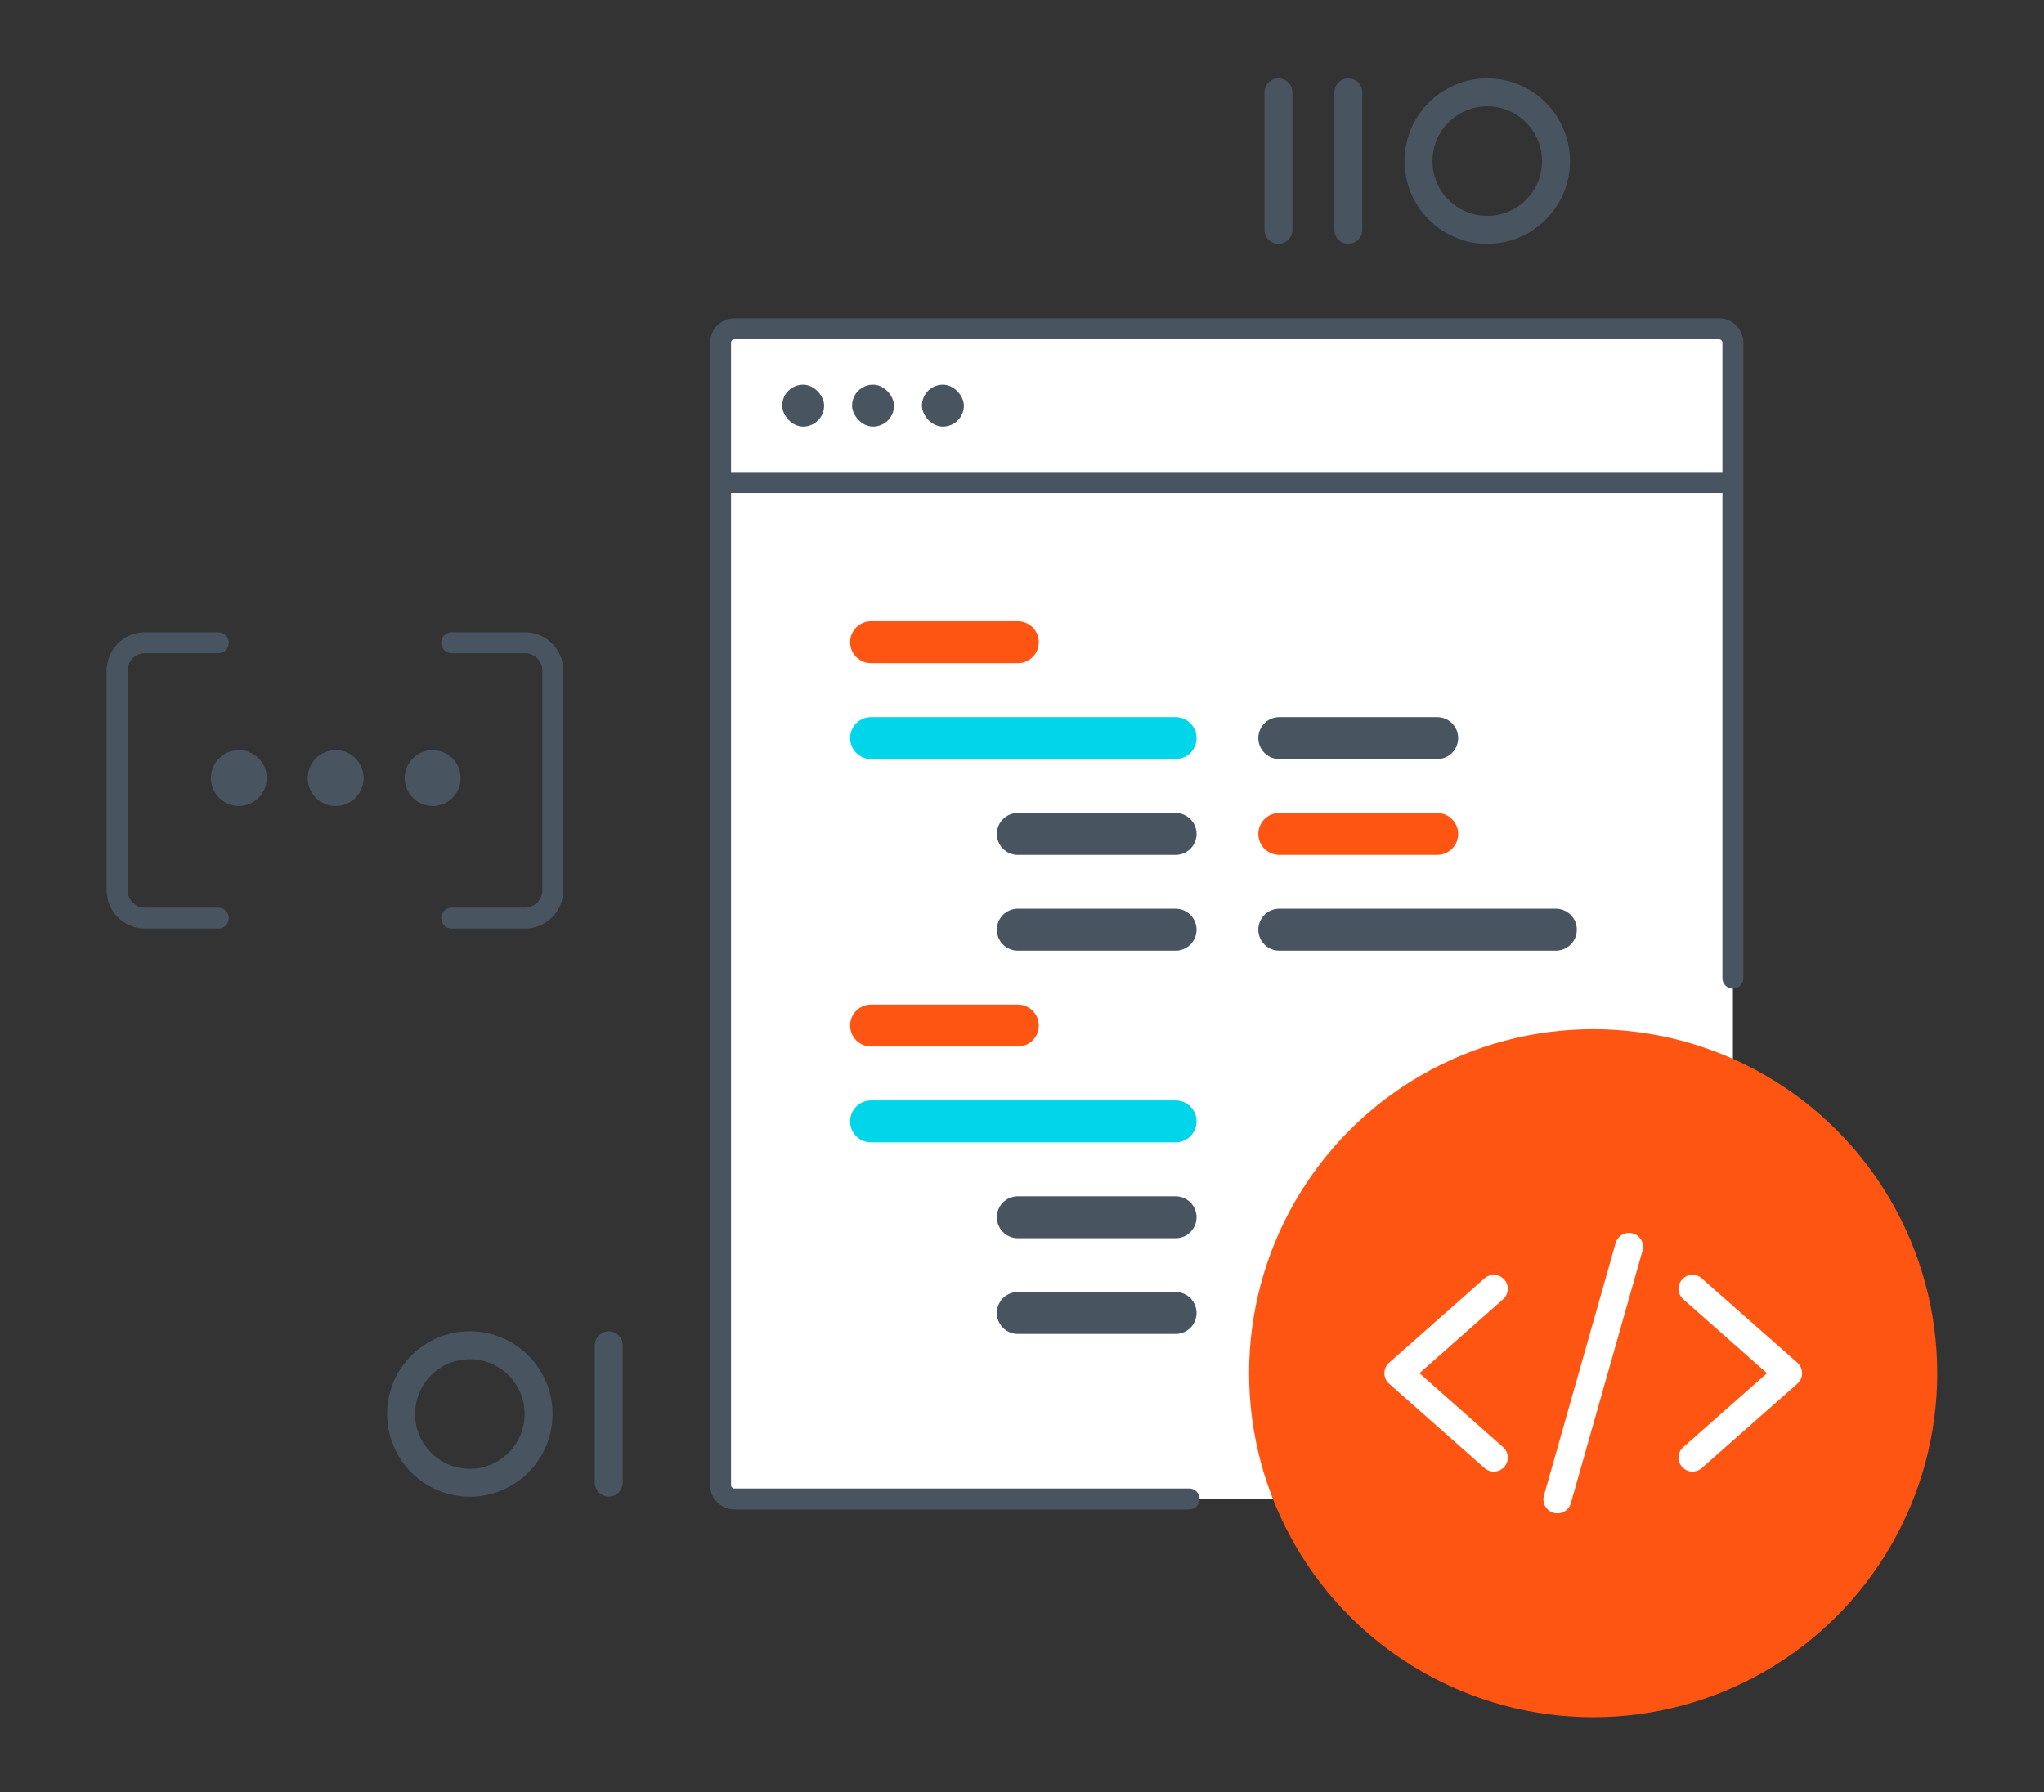 <svg id="Layer_1" data-name="Layer 1" xmlns="http://www.w3.org/2000/svg" viewBox="0 0 146.26 128.26"><rect x="0" y="0" width="146.26" height="128.26" fill="#333333" stroke="none"/><defs><style>.cls-1{fill:#fff;}.cls-10,.cls-11,.cls-2,.cls-3,.cls-5,.cls-6,.cls-7,.cls-9{fill:none;}.cls-10,.cls-11,.cls-2,.cls-3,.cls-6{stroke:#48545f;}.cls-10,.cls-11,.cls-2,.cls-5,.cls-6,.cls-7,.cls-9{stroke-linecap:round;}.cls-10,.cls-2,.cls-3,.cls-5,.cls-6,.cls-7{stroke-miterlimit:10;}.cls-11,.cls-2,.cls-3{stroke-width:1.5px;}.cls-4{fill:#48545f;}.cls-5{stroke:#ff5513;}.cls-5,.cls-6,.cls-7{stroke-width:3px;}.cls-7{stroke:#00d5ea;}.cls-8{fill:#ff5513;}.cls-9{stroke:#fff;}.cls-11,.cls-9{stroke-linejoin:round;}.cls-10,.cls-9{stroke-width:2px;}</style></defs><rect class="cls-1" x="51.56" y="23.53" width="72.44" height="83.73"/><path class="cls-2" d="M85.09,107.27H52.56a1,1,0,0,1-1-1V24.53a1,1,0,0,1,1-1H123a1,1,0,0,1,1,1V70"/><line class="cls-3" x1="51.56" y1="34.53" x2="124" y2="34.53"/><rect class="cls-4" x="55.97" y="27.53" width="3" height="3" rx="1.5"/><rect class="cls-4" x="60.97" y="27.53" width="3" height="3" rx="1.5"/><rect class="cls-4" x="65.97" y="27.53" width="3" height="3" rx="1.5"/><line class="cls-5" x1="72.83" y1="45.96" x2="62.33" y2="45.96"/><line class="cls-6" x1="84.12" y1="59.68" x2="72.83" y2="59.68"/><line class="cls-6" x1="84.12" y1="66.53" x2="72.83" y2="66.53"/><line class="cls-6" x1="84.12" y1="87.11" x2="72.83" y2="87.11"/><line class="cls-6" x1="84.12" y1="93.96" x2="72.83" y2="93.96"/><line class="cls-7" x1="84.12" y1="52.82" x2="62.33" y2="52.82"/><line class="cls-5" x1="72.83" y1="73.39" x2="62.33" y2="73.39"/><line class="cls-7" x1="84.12" y1="80.25" x2="62.33" y2="80.25"/><line class="cls-5" x1="102.84" y1="59.68" x2="91.54" y2="59.68"/><line class="cls-6" x1="111.33" y1="66.53" x2="91.54" y2="66.53"/><line class="cls-6" x1="102.84" y1="52.82" x2="91.54" y2="52.82"/><circle class="cls-8" cx="114" cy="98.27" r="24.62"/><polyline class="cls-9" points="106.89 104.31 100.06 98.27 106.89 92.23"/><polyline class="cls-9" points="121.11 92.23 127.95 98.27 121.11 104.31"/><line class="cls-9" x1="116.57" y1="89.23" x2="111.44" y2="107.3"/><line class="cls-10" x1="91.48" y1="6.61" x2="91.48" y2="16.45"/><line class="cls-10" x1="96.48" y1="6.61" x2="96.48" y2="16.45"/><circle class="cls-10" cx="106.42" cy="11.53" r="4.92"/><line class="cls-10" x1="43.56" y1="106.1" x2="43.56" y2="96.27"/><circle class="cls-10" cx="33.62" cy="101.19" r="4.92"/><path class="cls-11" d="M32.32,46h5.24a2,2,0,0,1,2,2v15.7a2,2,0,0,1-2,2H32.32"/><path class="cls-11" d="M15.62,46H10.38a2,2,0,0,0-2,2v15.7a2,2,0,0,0,2,2h5.24"/><circle class="cls-4" cx="17.09" cy="55.68" r="2"/><circle class="cls-4" cx="24.02" cy="55.68" r="2"/><circle class="cls-4" cx="30.96" cy="55.68" r="2"/></svg>